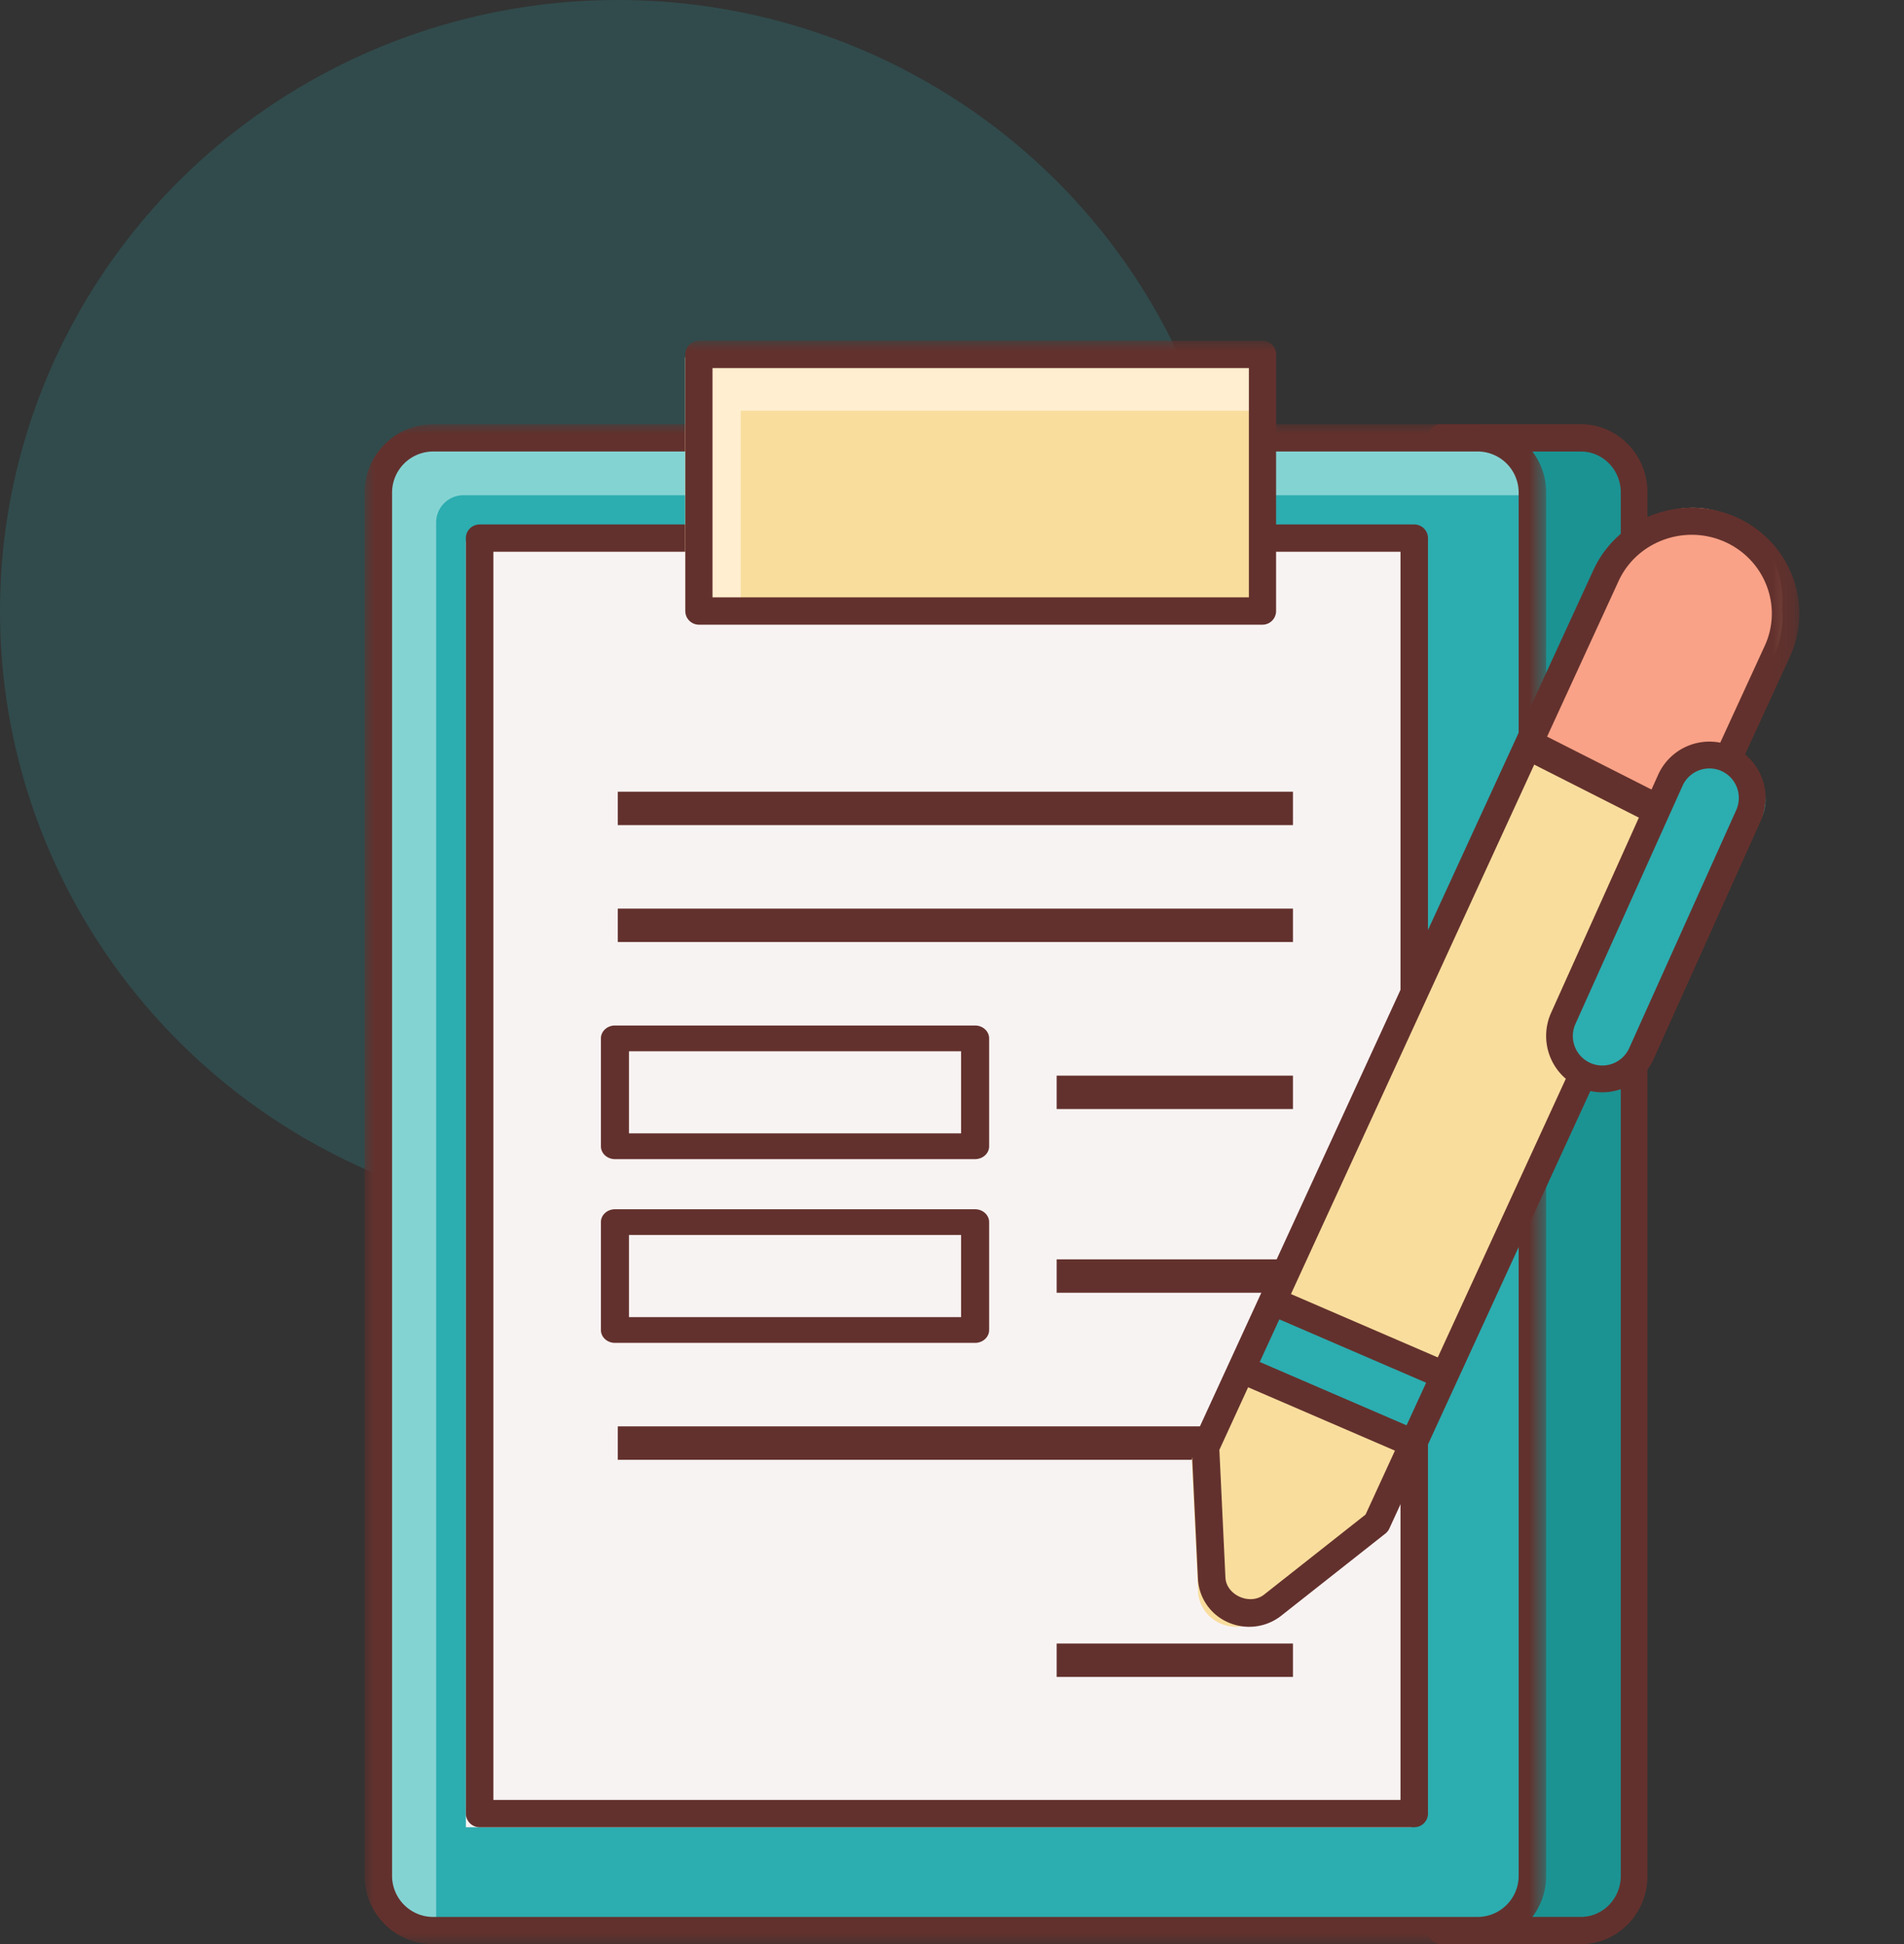 <svg width="94" height="96" xmlns="http://www.w3.org/2000/svg" xmlns:xlink="http://www.w3.org/1999/xlink">
    <rect width="100%" height="100%" fill="#333333" stroke="none"/>
    <defs>
        <path id="a" d="M0 0h58.333v75.052H0z"/>
        <path id="c" d="M6 79.175h70.833V0H6z"/>
    </defs>
    <g fill="none" fill-rule="evenodd">
        <ellipse fill="#2CADB0" opacity=".201" cx="30.5" cy="30.186" rx="30.5" ry="30.186"/>
        <g transform="translate(12 16.825)">
            <path d="M65.74 78.35H58.5V4.949h7.24c1.525 0 2.76 1.2 2.76 2.681V75.67c0 1.481-1.237 2.68-2.76 2.68" fill="#1B9393"/>
            <path d="M59.813 77.83h6.234c1.086 0 1.97-.906 1.97-2.02V7.489c0-1.113-.884-2.018-1.97-2.018h-6.234v72.36zm6.235 1.345h-6.891a.665.665 0 0 1-.657-.673V4.797c0-.372.294-.673.657-.673h6.89c1.813 0 3.286 1.508 3.286 3.364v68.324c0 1.855-1.474 3.363-3.285 3.363z" fill="#63312D"/>
            <path d="M60.801 78.35H9.532a2.689 2.689 0 0 1-2.699-2.68V7.629a2.689 2.689 0 0 1 2.7-2.68H60.8c1.491 0 2.699 1.199 2.699 2.68V75.67a2.689 2.689 0 0 1-2.699 2.68" fill="#2CADB0"/>
            <path d="M10.882 7.629H63.5a2.689 2.689 0 0 0-2.699-2.68H9.532a2.689 2.689 0 0 0-2.699 2.68V75.67a2.689 2.689 0 0 0 2.7 2.68V8.97c0-.74.604-1.341 1.349-1.341" fill="#84D3D3"/>
            <g transform="translate(6 4.124)">
                <mask id="b" fill="#fff">
                    <use xlink:href="#a"/>
                </mask>
                <path d="M3.392 1.346a2.03 2.03 0 0 0-2.035 2.019v68.323a2.03 2.03 0 0 0 2.035 2.02h51.549a2.03 2.03 0 0 0 2.035-2.02V3.365a2.03 2.03 0 0 0-2.035-2.02H3.392zM54.94 75.052H3.392C1.522 75.052 0 73.543 0 71.687V3.365C0 1.509 1.522 0 3.392 0h51.549c1.871 0 3.392 1.509 3.392 3.365v68.323c-.001 1.855-1.522 3.364-3.393 3.364z" fill="#63312D" mask="url(#b)"/>
            </g>
            <mask id="d" fill="#fff">
                <use xlink:href="#c"/>
            </mask>
            <path fill="#F8F3F3" mask="url(#d)" d="M11 73.402h46.667V9.897H11z"/>
            <path d="M12.358 72.055h44.784V10.42H12.358v61.636zm45.462 1.347H11.679A.677.677 0 0 1 11 72.73V9.745c0-.371.304-.673.679-.673H57.82c.375 0 .679.302.679.673V72.73a.677.677 0 0 1-.68.672z" fill="#63312D" mask="url(#d)"/>
            <path fill="#F9DD9D" mask="url(#d)" d="M21.833 13.196h28.334V.825H21.833z"/>
            <path fill="#FFEECF" mask="url(#d)" d="M24.57 3.46h25.597V.824H21.833v12.37h2.737z"/>
            <path d="M23.177 12.671h26.48V1.35h-26.48v11.322zm27.151 1.35H22.505a.673.673 0 0 1-.672-.675V.675c0-.373.301-.675.672-.675h27.823c.37 0 .672.302.672.675v12.671c0 .373-.3.675-.672.675zM18.5 23.918h33.333v-1.65H18.5zM18.5 29.69h33.333v-1.649H18.5zM18.5 55.258h33.333v-1.65H18.5zM40.167 37.938h11.666v-1.65H40.167zM19.052 39.14h16.396v-4.054H19.052v4.055zm17.088 1.272H18.36c-.383 0-.693-.285-.693-.635V34.45c0-.35.31-.636.692-.636H36.14c.383 0 .693.285.693.636v5.327c0 .35-.31.635-.693.635zM40.167 47.01h11.666v-1.65H40.167zM40.167 65.98h11.666v-1.65H40.167zM19.052 48.213h16.396v-4.055H19.052v4.055zm17.088 1.272H18.36c-.383 0-.693-.285-.693-.636v-5.327c0-.35.31-.635.692-.635H36.14c.383 0 .693.284.693.635v5.327c0 .35-.31.636-.693.636z" fill="#63312D" mask="url(#d)"/>
            <path d="m50.213 63.1 5.234-4.093L75.581 15.56c1.073-2.314.014-5.036-2.365-6.08-2.378-1.043-5.176-.013-6.248 2.302L46.833 55.23l.314 6.525c.033.69.462 1.304 1.109 1.588a1.933 1.933 0 0 0 1.957-.244" fill="#F9DD9D" mask="url(#d)"/>
            <path d="m71.657 23.918 3.908-8.947c.902-2.066.389-4.605-1.42-5.89-2.377-1.686-5.52-.694-6.647 1.888L63.5 20.122l8.157 3.796z" fill="#F9A287" mask="url(#d)"/>
            <path fill="#2CADB0" mask="url(#d)" d="m50.863 47.835 8.47 3.494-1.53 3.104-8.47-3.494z"/>
            <path d="m48.2 54.767.299 6.305c.043.871 1.213 1.39 1.907.844l5.012-3.954 19.707-42.897c.897-1.953.008-4.259-1.981-5.139-1.99-.88-4.34-.008-5.237 1.945L48.2 54.768h-.002zm.43 8.517a2.475 2.475 0 0 1-1.488-2.15l-.308-6.464a.65.65 0 0 1 .059-.307l19.773-43.04c1.205-2.625 4.362-3.798 7.036-2.615 2.673 1.183 3.867 4.282 2.661 6.905L56.59 58.656a.674.674 0 0 1-.195.246l-5.139 4.054a2.561 2.561 0 0 1-2.626.328z" fill="#63312D" mask="url(#d)"/>
            <path fill="#63312D" mask="url(#d)" d="m63.235 18.97 8.598 4.356-.568 1.416-8.598-4.356zM51.586 47.01l8.58 3.704-.585 1.245L51 48.255zM49.92 50.31l8.58 3.703-.586 1.245-8.58-3.704z"/>
            <path d="M66.476 36.104c-1.119-.47-1.617-1.7-1.113-2.746l5.557-11.516c.504-1.045 1.82-1.51 2.938-1.04 1.118.472 1.616 1.701 1.112 2.746l-5.556 11.517c-.503 1.046-1.819 1.511-2.938 1.04" fill="#2CADB0" mask="url(#d)"/>
            <path d="M72.99 21.248a1.455 1.455 0 0 0-1.924.73L65.78 33.733a1.454 1.454 0 1 0 2.652 1.2l5.285-11.756a1.461 1.461 0 0 0-.729-1.93m-7.021 15.62a2.788 2.788 0 0 1-1.39-3.68l5.285-11.754a2.774 2.774 0 0 1 3.67-1.393 2.787 2.787 0 0 1 1.388 3.68l-5.284 11.755a2.772 2.772 0 0 1-3.67 1.392" fill="#63312D" mask="url(#d)"/>
        </g>
    </g>
</svg>
